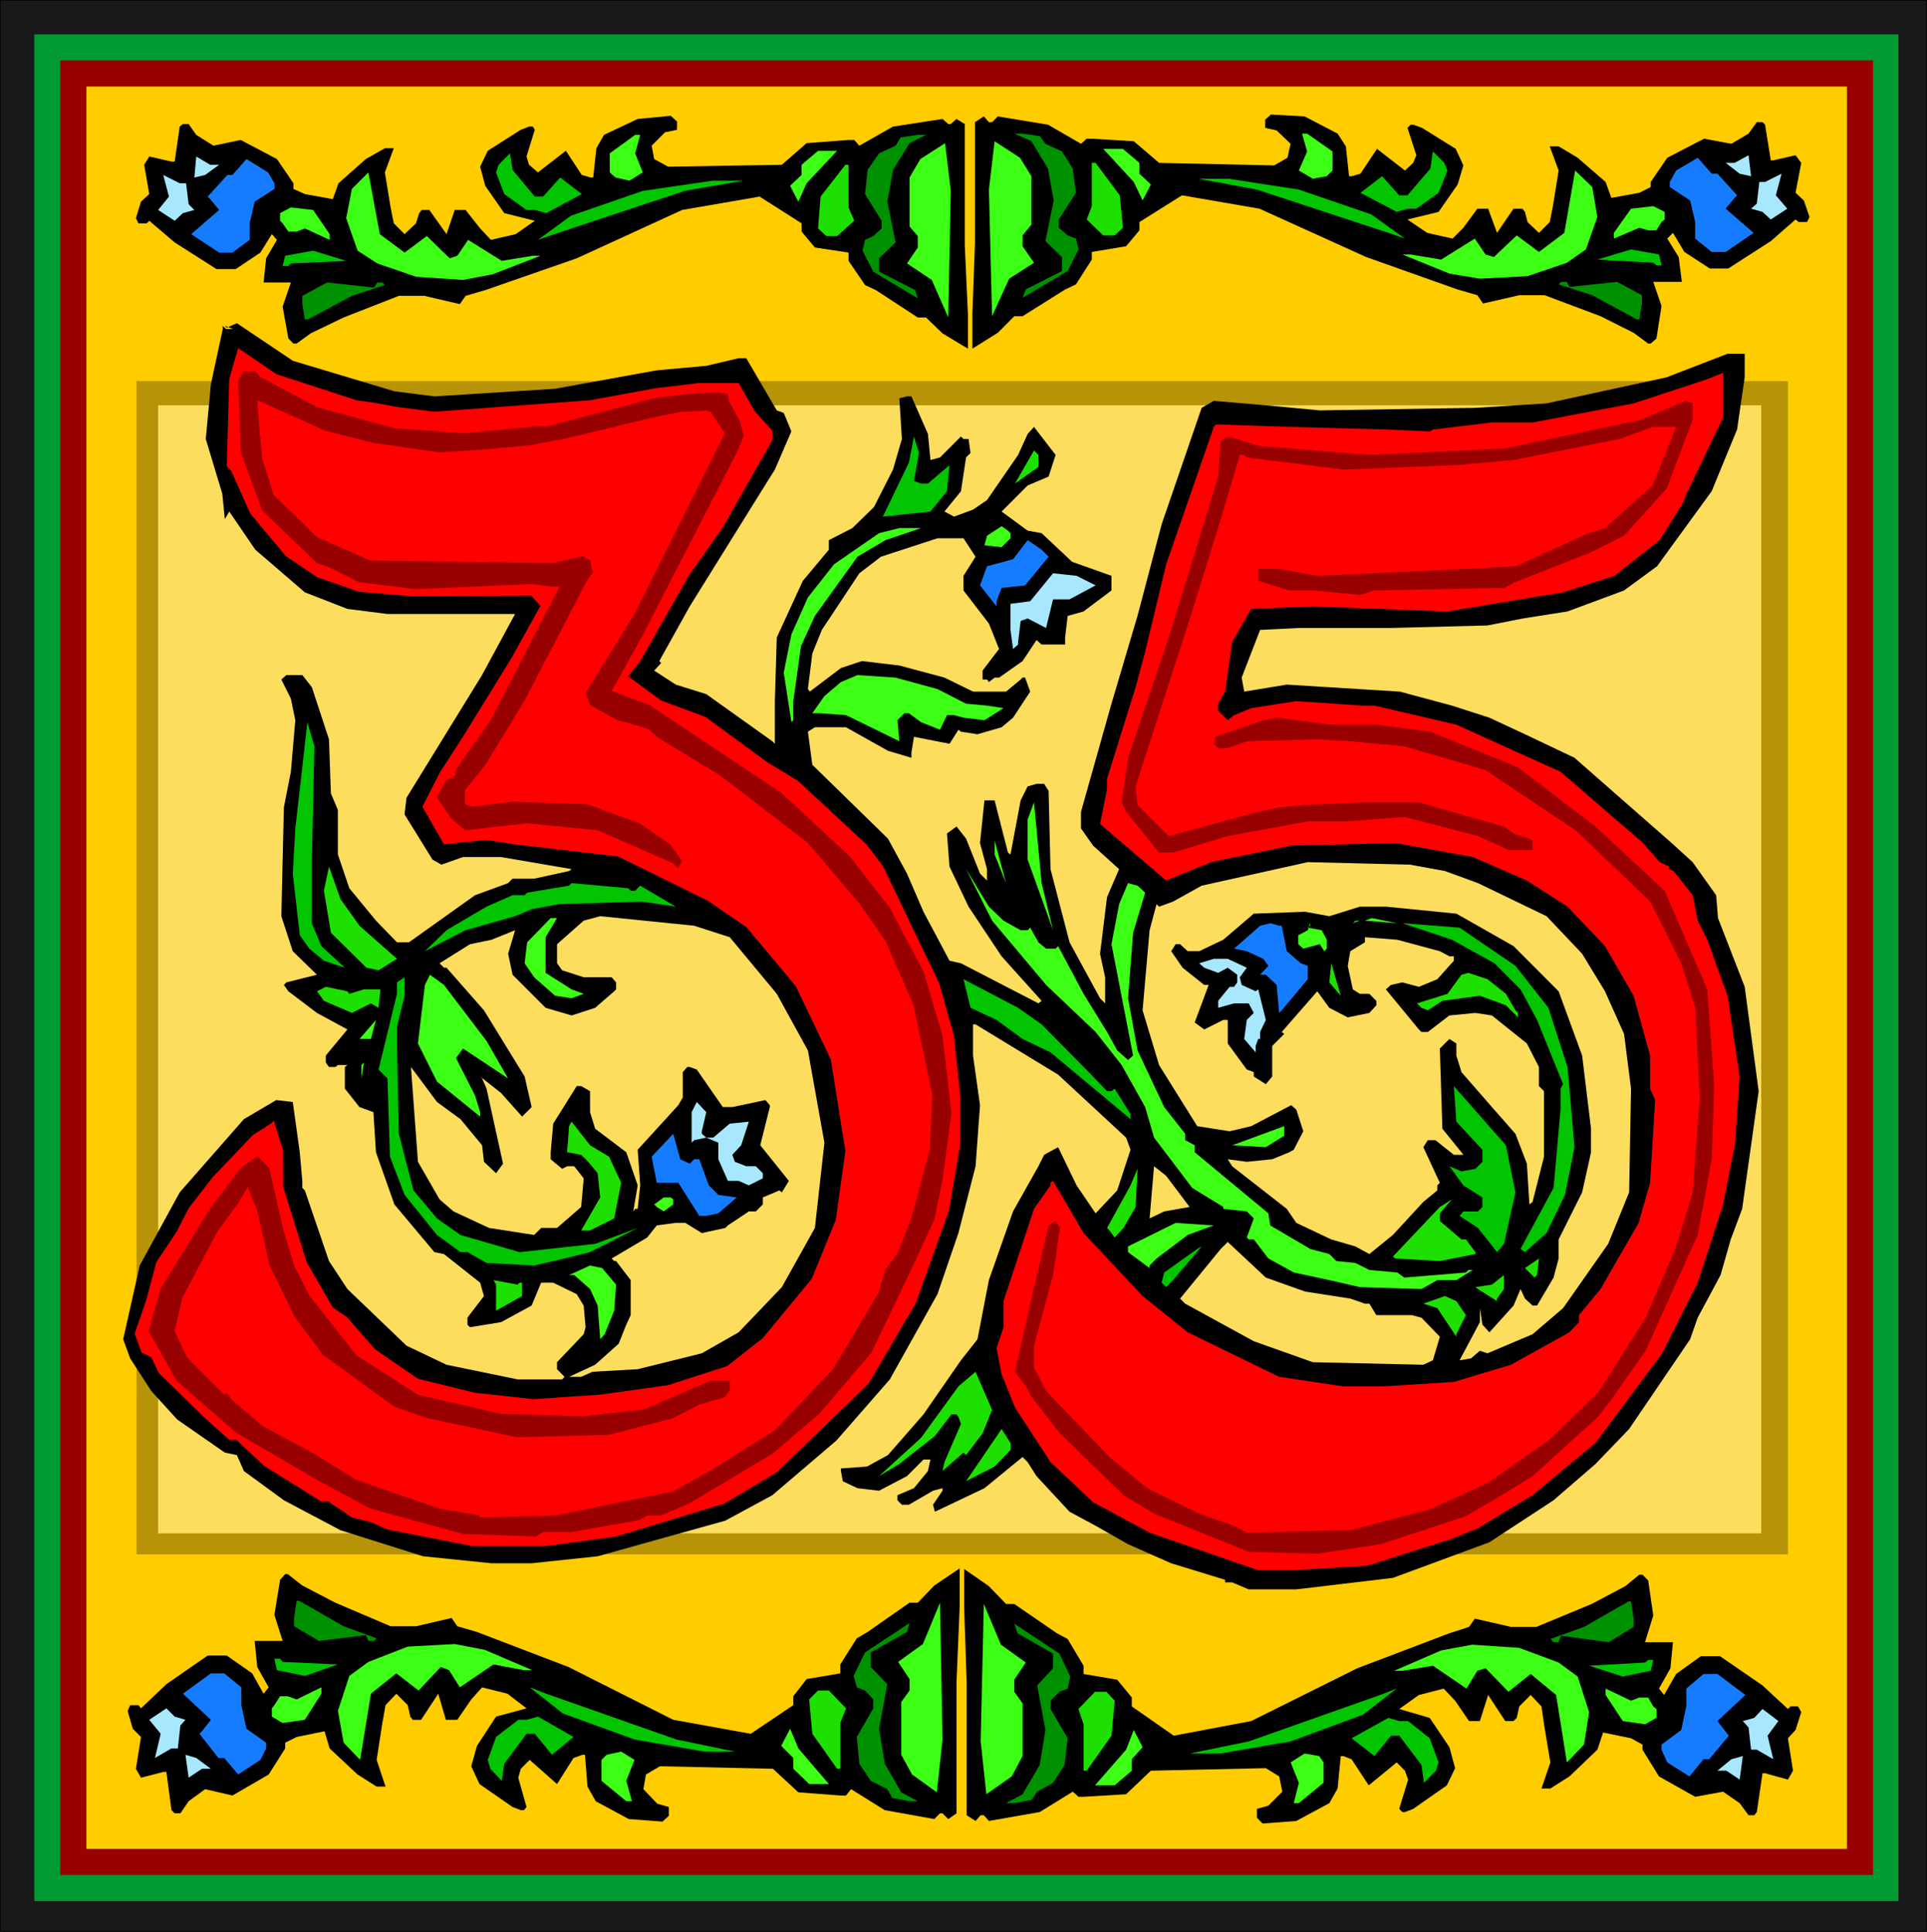<?xml version="1.0" encoding="UTF-8" standalone="no"?>
<svg
   version="1.0"
   width="129.595mm"
   height="129.935mm"
   id="svg131"
   sodipodi:docname="Decorative 35.wmf"
   xmlns:inkscape="http://www.inkscape.org/namespaces/inkscape"
   xmlns:sodipodi="http://sodipodi.sourceforge.net/DTD/sodipodi-0.dtd"
   xmlns="http://www.w3.org/2000/svg"
   xmlns:svg="http://www.w3.org/2000/svg">
  <rect width="100%" height="100%" fill="#333333" stroke="none"/>
  <sodipodi:namedview
     id="namedview131"
     pagecolor="#ffffff"
     bordercolor="#000000"
     borderopacity="0.25"
     inkscape:showpageshadow="2"
     inkscape:pageopacity="0.0"
     inkscape:pagecheckerboard="0"
     inkscape:deskcolor="#d1d1d1"
     inkscape:document-units="mm" />
  <defs
     id="defs1">
    <pattern
       id="WMFhbasepattern"
       patternUnits="userSpaceOnUse"
       width="6"
       height="6"
       x="0"
       y="0" />
  </defs>
  <path
     style="fill:#191919;fill-opacity:1;fill-rule:evenodd;stroke:none"
     d="M 0,0 H 489.81 V 491.092 H 0 Z"
     id="path1" />
  <path
     style="fill:#000000;fill-opacity:1;fill-rule:evenodd;stroke:none"
     d="M 0.161,0 0,0.162 H 489.81 L 489.648,0 v 491.092 l 0.161,-0.162 H 0 l 0.161,0.162 V 0 H 0 V 491.092 H 489.81 V 0 H 0 Z"
     id="path2" />
  <path
     style="fill:#009932;fill-opacity:1;fill-rule:evenodd;stroke:none"
     d="M 8.718,8.735 H 482.545 V 483.328 H 8.718 Z"
     id="path3" />
  <path
     style="fill:#990000;fill-opacity:1;fill-rule:evenodd;stroke:none"
     d="M 15.337,15.367 H 476.087 V 476.696 H 15.337 Z"
     id="path4" />
  <path
     style="fill:#ffcc00;fill-opacity:1;fill-rule:evenodd;stroke:none"
     d="M 21.956,21.999 H 469.468 V 470.064 H 21.956 Z"
     id="path5" />
  <path
     style="fill:#191919;fill-opacity:1;fill-rule:evenodd;stroke:none"
     d="M 0,0 H 489.81 V 491.092 H 0 Z"
     id="path6" />
  <path
     style="fill:#000000;fill-opacity:1;fill-rule:evenodd;stroke:none"
     d="M 0.161,0 0,0.162 H 489.81 L 489.648,0 v 491.092 l 0.161,-0.162 H 0 l 0.161,0.162 V 0 H 0 V 491.092 H 489.81 V 0 H 0 Z"
     id="path7" />
  <path
     style="fill:#009932;fill-opacity:1;fill-rule:evenodd;stroke:none"
     d="M 8.718,8.735 H 482.545 V 483.328 H 8.718 Z"
     id="path8" />
  <path
     style="fill:#990000;fill-opacity:1;fill-rule:evenodd;stroke:none"
     d="M 15.337,15.367 H 476.087 V 476.696 H 15.337 Z"
     id="path9" />
  <path
     style="fill:#ffcc00;fill-opacity:1;fill-rule:evenodd;stroke:none"
     d="M 21.956,21.999 H 469.468 V 470.064 H 21.956 Z"
     id="path10" />
  <path
     style="fill:#b79307;fill-opacity:1;fill-rule:evenodd;stroke:none"
     d="M 34.71,96.892 H 454.454 V 395.171 H 34.71 Z"
     id="path11" />
  <path
     style="fill:#fcdd5e;fill-opacity:1;fill-rule:evenodd;stroke:none"
     d="M 40.199,103.039 H 447.674 V 389.833 H 40.199 Z"
     id="path12" />
  <path
     style="fill:#000000;fill-opacity:1;fill-rule:evenodd;stroke:none"
     d="m 57.634,83.305 2.583,-1.132 14.207,9.544 25.83,7.764 10.171,1.294 30.674,-1.941 25.83,-4.691 12.592,-1.132 8.233,-1.941 h 1.937 l 7.749,13.264 1.776,0.647 1.937,4.691 -4.197,9.705 -4.843,7.764 -16.79,27.013 -7.749,13.911 0.484,0.485 -1.776,1.941 5.489,3.559 7.749,2.426 16.79,11.97 0.646,0.647 v -10.838 l 0.484,-16.176 6.619,-14.396 6.619,-7.926 v -2.426 l 5.973,-3.073 5.489,-5.338 4.843,-9.544 2.26,-7.764 -0.646,-10.352 1.937,-0.485 h 1.13 l 4.197,9.544 0.646,6.632 2.422,-0.647 5.328,-5.338 0.646,0.647 h 1.292 l 0.484,3.559 -1.13,1.132 -1.292,8.573 -4.197,5.176 2.422,1.294 4.843,-1.779 3.552,-2.426 7.911,-11.485 2.422,-5.338 1.614,-1.779 5.489,7.117 -1.776,5.5 -5.328,2.265 -6.619,6.632 6.619,4.853 3.552,0.647 7.749,7.279 10.009,3.559 v 3.72 l -7.103,5.338 -4.036,1.132 -0.646,5.5 v 1.779 h -5.973 l -1.292,-1.132 -3.552,5.338 -5.973,4.206 h -1.13 l -1.453,1.132 -0.484,-0.647 h -1.13 v -2.265 l 4.197,-5.5 -2.583,-6.47 -6.458,-8.411 v -3.72 l 3.067,-4.853 -3.067,-4.691 h -6.619 l -14.368,4.691 -5.489,4.206 -9.525,14.396 -2.422,5.985 -1.13,9.058 0.484,0.647 7.911,-5.985 5.328,-1.779 9.525,1.132 11.462,3.073 7.265,3.559 h 8.395 l 3.713,-3.073 0.484,-0.485 h 0.646 l 1.292,3.559 -4.359,6.632 -2.906,2.426 -6.135,1.779 -4.197,-0.647 -0.646,-0.485 -2.26,3.559 -9.041,-1.779 -0.646,4.044 v 1.294 l -5.973,-1.779 -10.655,-5.985 h -7.911 l -1.776,1.132 1.13,8.411 19.211,18.764 4.843,8.897 4.197,9.705 6.619,12.455 2.906,0.647 19.696,10.191 0.807,-0.647 -10.171,-11.323 -8.395,-12.617 -4.843,-10.191 -0.646,-8.411 2.422,-1.779 2.422,3.073 3.552,8.897 1.776,1.779 v -2.912 l -1.776,-6.632 1.13,-10.838 h 2.583 l 3.39,13.264 0.646,0.485 2.583,-13.749 1.776,-3.559 2.26,-0.647 h 1.937 l 1.13,1.779 0.484,19.896 4.843,18.602 7.749,14.235 1.292,1.294 v -6.632 l -1.292,-5.985 1.776,-14.396 3.067,-7.117 -6.619,-5.985 -3.067,-4.367 v -4.206 l 7.749,-27.499 6.619,-22.322 6.135,-23.293 10.171,-29.601 3.067,-1.779 13.238,1.132 13.722,1.294 39.553,-0.647 18.081,-1.132 30.512,-6.632 15.498,-5.985 h 4.359 v 5.985 l -1.937,13.264 -6.458,15.69 -13.884,19.087 -8.395,6.147 -14.368,5.338 -11.301,1.779 -9.041,1.779 -24.539,0.647 h -23.57 l -9.686,0.485 -4.682,12.132 0.646,3.559 10.816,-1.779 28.736,1.779 13.238,3.559 9.525,3.073 9.041,4.206 12.592,5.985 24.7,21.675 5.328,4.853 5.973,8.411 0.484,5.823 6.78,17.47 3.552,26.528 -4.197,29.925 -2.906,7.764 -2.583,9.058 -5.812,10.838 -1.937,5.5 -15.498,22.808 -8.556,8.897 -10.655,9.22 -16.305,10.676 -24.539,9.058 -24.539,2.912 h -12.108 l -4.197,-1.779 h -1.776 v -0.647 l -13.722,-4.206 -10.978,-4.853 -8.233,-4.691 -6.619,-3.559 -8.395,-9.058 -2.26,-3.559 -1.292,-1.294 -9.686,7.926 -12.592,5.985 -0.484,-1.779 2.422,-3.559 v -0.647 l -2.422,0.647 -6.135,3.559 h -1.776 l -1.13,-1.132 v -1.294 l 4.197,-1.779 3.552,-4.367 0.646,-2.912 h -1.776 l -4.197,4.206 -7.103,3.72 -5.489,-0.647 -3.713,-1.779 -0.484,-2.588 v -0.647 l 6.619,-0.485 5.328,-2.912 9.041,-10.352 9.525,-13.749 4.197,-5.338 2.906,-15.043 6.135,-17.47 6.458,-11.485 1.453,-2.912 3.552,-1.941 4.682,9.705 4.843,7.117 5.489,-5.823 3.39,-10.352 -1.13,-3.073 -17.274,-16.014 -20.987,-12.779 h -0.646 v 7.926 l 1.776,12.617 -1.13,15.529 -4.359,16.984 -5.328,15.529 -12.108,21.675 -13.561,15.529 -16.305,13.911 -11.947,6.47 -32.449,9.058 -16.79,1.779 h -10.171 l -17.436,-1.779 -20.987,-6.632 -14.368,-7.603 -10.171,-7.441 -1.776,-4.044 -3.067,-0.647 -12.108,-8.411 -6.619,-7.279 -5.328,-8.25 -1.776,-4.853 4.197,-18.764 10.171,-18.602 16.305,-18.602 8.233,-4.853 4.197,0.485 1.776,12.779 0.646,7.279 v 1.779 l 0.646,0.647 6.135,17.955 4.682,7.117 15.014,14.396 10.171,4.853 18.081,3.72 h 11.301 l 0.646,-0.647 -1.937,-1.941 v -1.779 l 6.78,-7.117 0.484,-1.779 -0.484,-5.5 -1.776,-2.912 -5.973,-2.912 h -3.067 l -2.422,5.823 -7.749,4.206 -7.911,1.294 -0.646,-0.647 v -1.779 l 4.197,-5.5 -0.969,-3.397 -9.202,-7.279 -2.422,-0.485 -10.171,-12.132 -4.682,-13.264 -0.646,-10.191 -3.552,-1.294 -3.713,-4.691 v -5.5 l 0.646,-0.485 h -2.422 l -0.646,0.485 h -1.614 l -0.807,-1.132 v -1.779 l 5.489,-6.632 -7.749,-4.206 -7.265,-5.5 -1.13,-1.618 0.646,-0.647 7.749,-1.941 -6.135,-5.985 -2.906,-8.897 0.646,-27.66 1.776,-9.058 1.13,-13.102 -1.13,-5.5 -2.422,-4.853 1.292,-1.132 h 4.036 l 2.422,3.073 4.359,13.264 0.484,13.749 1.776,4.206 v 11.323 l 2.906,8.573 6.78,8.25 5.328,5.5 h 3.067 l 16.79,-11.97 8.395,-3.073 1.13,-1.132 h 5.489 l 8.879,-1.941 0.646,-0.485 -17.92,-3.073 h -9.686 l -5.489,1.941 -2.26,-1.294 -7.103,-11.485 0.484,-4.206 19.211,-31.219 8.395,-15.529 H 98.479 l -10.171,-1.294 -10.816,-4.206 -12.592,-10.838 -6.619,-9.705 -1.13,1.941 -0.646,-6.47 -4.197,-13.911 1.292,-13.911 3.067,-14.235 -0.161,-0.647 0.969,0.809 h 1.776 L 57.15,82.819 Z"
     id="path13" />
  <path
     style="fill:#ff0000;fill-opacity:1;fill-rule:evenodd;stroke:none"
     d="m 134.964,151.404 -30.512,0.162 -13.238,-1.132 -10.655,-3.72 -7.911,-5.338 -9.041,-10.838 -4.843,-10.838 -1.13,-1.132 0.646,-22.322 2.26,-7.764 9.686,6.632 20.341,6.632 3.552,0.485 7.265,1.294 9.041,1.132 39.553,-2.912 16.79,-3.073 10.816,-1.294 H 187.755 l 4.036,7.117 4.52,5.014 v 2.426 l -12.592,22.161 -8.556,12.132 -12.592,22.161 -2.906,3.559 8.395,6.147 11.301,4.206 15.66,11.485 7.749,4.691 17.436,16.176 4.197,5.5 14.368,29.925 3.713,13.264 1.614,15.529 v 11.97 l -2.906,16.984 -8.395,23.455 -11.947,20.381 -23.409,22.646 -13.238,7.926 -27.606,8.411 -17.92,2.426 H 119.95 l -21.472,-4.206 -4.359,-1.941 -4.682,-1.132 -5.973,-4.044 h -1.776 l -14.53,-9.058 -7.103,-6.632 h -1.776 l -6.135,-5.5 -11.785,-11.485 -1.937,-4.044 -2.422,-1.132 -1.776,-4.853 2.906,-8.411 2.583,-9.705 5.166,-7.764 3.067,-5.985 6.135,-7.926 10.171,-10.676 4.843,-3.073 0.484,-0.647 2.422,7.764 v 9.22 l 5.973,19.087 6.619,11.485 3.552,2.426 7.265,8.25 10.816,7.441 14.53,3.559 14.852,1.618 16.79,-1.132 17.436,-2.426 15.014,-4.853 9.041,-7.117 12.431,-15.043 6.135,-15.043 2.422,-17.47 -3.713,-23.293 -8.879,-18.602 -12.592,-15.043 -9.686,-6.632 -22.925,-11.323 -26.315,-3.073 -7.265,-1.132 -10.655,1.132 -5.489,-9.544 4.359,-8.573 6.458,-10.029 11.947,-19.411 7.265,-13.102 z"
     id="path14" />
  <path
     style="fill:#990000;fill-opacity:1;fill-rule:evenodd;stroke:none"
     d="m 135.125,148.492 5.328,0.647 h 1.776 l -17.436,33.807 -8.395,11.97 -0.646,1.132 v 1.132 l -2.422,1.294 -2.26,4.206 3.552,5.338 3.552,3.073 15.66,-1.779 18.081,1.779 19.211,8.411 1.13,1.294 1.13,-1.941 -3.067,-4.206 -7.749,-5.338 -13.238,-4.853 -19.211,-0.647 -10.171,1.294 -1.776,-0.647 v -3.559 l 5.328,-6.632 9.848,-16.176 15.983,-30.734 1.292,-1.779 -0.646,-3.073 -1.776,-1.132 -7.749,1.779 -46.333,-0.647 -13.561,-5.985 -10.978,-10.676 -2.906,-9.22 -0.646,-6.47 -0.646,-8.411 17.274,7.764 12.108,3.073 16.951,2.426 10.171,-0.647 12.592,-1.132 10.171,-1.941 22.117,-5.338 6.619,-1.294 5.005,-0.162 1.13,-0.162 0.646,0.324 h 0.484 l 3.552,5.5 -22.763,45.615 -12.592,20.381 1.13,3.073 6.619,3.72 7.911,2.265 2.906,2.426 15.66,9.544 22.117,16.984 13.238,15.529 6.619,9.544 7.103,16.176 4.843,22.969 -0.646,13.749 -4.682,17.47 -3.552,9.058 -3.067,4.044 -1.776,5.985 -11.462,19.249 -14.852,15.69 -16.305,10.191 -9.525,5.338 -30.028,6.147 -19.211,0.485 v -0.485 l -10.171,-1.779 -21.149,-7.279 -10.655,-6.632 -13.238,-7.117 -7.911,-6.794 -1.13,-1.618 -0.646,0.485 -9.525,-9.544 -3.067,-6.632 1.937,-8.411 8.879,-16.823 5.328,-7.279 2.422,-4.044 2.422,5.985 3.067,13.749 6.458,13.264 7.265,9.705 18.081,13.102 8.395,2.912 22.763,4.853 23.409,-0.647 16.305,-4.206 6.458,-3.397 6.619,-1.941 1.292,-1.779 v -2.426 h -4.843 l -16.951,7.279 -15.498,1.779 -20.987,-0.647 -20.987,-4.853 -15.66,-10.029 -11.947,-15.205 -3.713,-7.279 -2.906,-9.382 -3.552,-15.69 -3.067,-3.073 -4.197,3.073 -7.749,10.191 -12.592,20.381 -3.067,10.838 7.103,12.617 15.175,13.264 20.503,11.97 13.561,7.279 23.57,6.47 18.566,0.647 1.776,-1.132 h 7.265 l 17.274,-3.073 1.937,-1.132 h 3.552 l 7.103,-3.073 21.149,-12.617 11.947,-10.191 13.238,-15.529 9.525,-19.896 6.458,-13.911 2.099,-10.191 2.26,-16.823 -2.26,-19.734 -4.843,-16.337 -8.556,-16.176 -10.171,-13.102 -17.436,-16.176 -33.58,-22.322 -9.525,-3.559 7.749,-13.911 24.055,-46.748 1.776,-4.206 -0.969,-3.72 -2.906,-5.338 -0.323,-1.618 -2.26,-0.324 -5.489,0.162 -10.332,1.132 -27.606,7.279 h -2.422 l -19.05,1.779 -17.436,-1.294 -19.696,-5.338 -14.53,-7.764 -1.13,-1.294 h -3.067 l -1.292,2.426 0.646,18.117 5.489,14.882 13.884,13.264 3.552,1.294 7.103,3.559 5.328,0.647 9.041,1.132 z"
     id="path15" />
  <path
     style="fill:#ff0000;fill-opacity:1;fill-rule:evenodd;stroke:none"
     d="m 428.462,126.008 -0.646,1.779 -5.973,9.544 -11.462,9.058 -13.077,4.206 -29.382,4.853 -34.225,-1.294 -15.66,0.647 -4.843,8.411 -1.776,12.617 -1.776,3.073 v 1.779 l 2.422,2.426 1.614,-1.294 4.359,-1.779 11.462,-1.779 16.79,1.132 h 3.067 l 20.826,4.853 26.476,11.97 20.987,18.117 4.197,4.853 2.422,1.132 v 0.647 l 1.13,0.485 4.843,6.147 1.292,6.47 2.422,4.853 5.166,14.235 3.067,20.543 -1.13,16.823 -3.067,15.69 -6.458,19.896 -9.041,17.955 -16.951,22.808 -15.983,13.264 -13.884,8.411 -7.265,2.912 -20.987,6.632 -19.211,1.132 h -8.395 l -27.606,-9.544 -14.368,-7.764 -10.816,-10.191 -9.041,-13.911 -3.39,-8.411 -1.292,-6.632 1.776,-5.338 v -6.632 l 7.749,-23.455 4.197,-5.985 v -0.647 l 0.646,-0.485 7.749,13.264 15.014,16.014 11.462,9.22 23.247,11.323 16.305,2.426 h 10.171 l 17.92,-1.132 14.53,-4.367 14.852,-8.25 2.422,-2.588 v -1.779 l 5.489,-6.632 9.686,-16.823 2.906,-10.191 1.292,-21.028 -1.292,-2.912 v -8.411 l -4.197,-15.205 -7.265,-12.617 -9.525,-10.029 -10.332,-6.632 -13.722,-5.985 -19.696,-3.559 -26.476,0.647 -20.341,4.206 -11.462,4.691 -16.79,-14.396 1.776,-8.897 v -2.588 l 7.265,-23.293 2.422,-9.058 5.328,-22.161 12.108,-34.939 0.484,-0.647 19.211,0.647 24.055,0.647 11.301,0.485 0.646,-0.485 15.014,-1.779 h 10.332 l 25.669,-4.853 18.727,-6.147 4.036,-1.618 V 106.112 Z"
     id="path16" />
  <path
     style="fill:#990000;fill-opacity:1;fill-rule:evenodd;stroke:none"
     d="m 430.238,106.759 -6.619,17.47 -10.816,11.97 -8.395,4.206 -19.696,7.764 -2.422,1.294 -32.934,0.647 -3.713,1.132 -11.947,-1.132 h -5.973 l -7.911,-2.426 v -3.073 h 5.328 l 9.686,1.779 24.7,-1.132 25.669,-1.294 18.566,-8.411 4.197,-1.294 12.108,-10.838 5.973,-14.882 h -5.973 l -8.395,3.073 -26.961,5.338 -14.53,1.294 -28.736,1.132 -24.539,-3.073 -0.646,-0.647 h -1.13 l -4.843,16.337 -7.265,23.455 -14.368,44.483 0.484,4.691 7.911,7.926 22.763,-6.147 5.328,-1.132 6.619,-0.647 15.175,-0.647 h 13.722 l 21.633,6.147 2.422,1.779 4.036,1.294 0.807,0.485 v 2.426 h -6.135 l -7.749,-3.559 -18.727,-4.853 -14.852,1.132 h -9.686 l -20.341,3.72 -13.884,4.206 h -3.552 l -8.395,-10.352 -1.13,-2.426 1.614,-11.323 10.332,-30.572 12.592,-40.924 0.646,-9.058 1.776,-1.132 8.233,2.426 27.768,2.265 34.225,-1.618 34.71,-7.279 11.462,-4.853 1.776,0.647 z"
     id="path17" />
  <path
     style="fill:#02c400;fill-opacity:1;fill-rule:evenodd;stroke:none"
     d="m 232.312,122.288 1.776,0.647 h 1.776 l 5.489,-4.691 -0.646,6.632 -4.197,5.176 -12.108,1.294 6.619,-13.749 1.292,-6.632 1.292,4.206 z"
     id="path18" />
  <path
     style="fill:#1ee000;fill-opacity:1;fill-rule:evenodd;stroke:none"
     d="m 263.955,118.729 -5.973,4.206 4.843,-8.411 1.13,1.132 z"
     id="path19" />
  <path
     style="fill:#3dff16;fill-opacity:1;fill-rule:evenodd;stroke:none"
     d="m 256.851,135.552 v 1.294 l -2.26,2.265 -4.359,-0.485 0.646,-2.426 3.713,-2.426 1.614,1.132 z"
     id="path20" />
  <path
     style="fill:#3dff16;fill-opacity:1;fill-rule:evenodd;stroke:none"
     d="m 225.048,137.331 -7.103,4.206 -10.816,15.043 -3.552,7.764 -1.937,13.911 v 4.853 l -0.484,0.485 -1.937,-12.617 1.937,-9.705 4.197,-9.382 6.619,-8.411 11.462,-7.926 5.166,-1.294 h 5.489 z"
     id="path21" />
  <path
     style="fill:#167cff;fill-opacity:1;fill-rule:evenodd;stroke:none"
     d="m 266.538,141.537 -5.973,7.279 -5.973,0.647 -1.292,3.397 v 1.294 l -4.197,-5.338 1.776,-4.853 6.619,-1.779 3.713,-4.853 3.552,2.426 z"
     id="path22" />
  <path
     style="fill:#a8e8ff;fill-opacity:1;fill-rule:evenodd;stroke:none"
     d="m 278.484,148.816 -6.619,3.559 h -4.197 l -1.776,7.279 -4.682,-2.426 -1.776,0.647 -0.646,5.338 v 0.647 l -1.292,1.132 -0.646,-4.853 v -6.632 l 5.005,-0.647 5.812,-7.117 5.973,0.647 z"
     id="path23" />
  <path
     style="fill:#3dff16;fill-opacity:1;fill-rule:evenodd;stroke:none"
     d="m 238.286,175.182 7.265,3.72 5.328,0.485 4.197,0.647 -4.843,3.073 -5.328,-0.647 -2.422,-0.647 h -1.776 l -1.776,3.72 -4.843,-1.941 -3.067,-2.265 h -1.13 l -1.776,1.779 0.484,5.338 -13.561,-6.632 -6.78,-0.485 h -1.776 l 3.067,-4.367 4.197,-3.559 4.197,-1.779 9.686,0.647 z"
     id="path24" />
  <path
     style="fill:#990000;fill-opacity:1;fill-rule:evenodd;stroke:none"
     d="m 349.841,184.241 13.722,1.779 22.279,9.058 19.696,15.043 17.597,16.337 10.816,25.072 1.776,24.587 -0.646,18.602 -3.552,19.249 -13.238,29.44 -8.879,12.617 -3.229,4.206 -16.628,15.043 -6.78,4.206 -10.171,5.985 -21.633,7.117 -16.144,2.426 -17.436,-0.485 -24.055,-9.705 -7.749,-4.691 -16.144,-15.69 -7.588,-9.705 -0.646,-1.618 -3.229,-4.367 3.875,-17.308 4.682,-19.896 1.776,-1.132 1.13,1.779 -1.776,11.97 -4.843,17.955 v 5.5 l 3.067,5.985 16.144,16.823 9.525,7.926 13.238,6.47 8.879,3.073 3.229,1.779 26.315,-0.647 20.341,-5.338 14.53,-6.632 15.498,-10.838 12.592,-12.132 12.108,-19.087 7.749,-18.117 4.197,-13.749 1.776,-24.102 -1.13,-22.808 -3.552,-11.323 -4.197,-8.411 -3.713,-7.279 -18.727,-17.955 -23.247,-15.529 -20.503,-5.985 -13.722,-1.294 -8.395,-0.485 -17.92,0.485 -4.843,1.779 h -2.422 l -1.13,-1.132 0.484,-1.779 12.108,-4.206 3.39,-0.647 13.884,1.779 z"
     id="path25" />
  <path
     style="fill:#02c400;fill-opacity:1;fill-rule:evenodd;stroke:none"
     d="m 79.267,218.533 v 16.176 l 2.422,5.823 5.973,5.5 -5.328,-1.779 -3.713,-3.073 -2.422,-3.397 -1.776,-15.69 0.646,-11.485 3.067,-27.013 1.776,6.147 z"
     id="path26" />
  <path
     style="fill:#3dff16;fill-opacity:1;fill-rule:evenodd;stroke:none"
     d="m 267.668,236.488 -6.458,-17.955 v -10.191 l 1.614,-4.367 1.937,20.543 z"
     id="path27" />
  <path
     style="fill:#3dff16;fill-opacity:1;fill-rule:evenodd;stroke:none"
     d="m 252.815,217.239 v -3.559 l 2.906,10.838 z"
     id="path28" />
  <path
     style="fill:#fcdd5e;fill-opacity:1;fill-rule:evenodd;stroke:none"
     d="m 367.277,221.445 8.395,3.073 17.436,8.411 9.041,9.544 5.812,9.544 4.843,10.838 1.776,13.911 -0.484,26.366 -5.328,13.102 -11.462,16.337 -7.749,6.632 -11.462,4.853 -1.937,-0.647 -2.26,1.941 -2.906,0.485 5.166,-9.705 v -3.559 l 0.646,4.206 1.776,1.941 6.135,-6.794 1.776,-4.206 1.13,2.426 1.937,1.779 h 1.13 l 4.197,-7.117 1.292,-4.853 v -4.853 l 5.973,-11.97 2.26,-10.191 v -5.985 l -2.26,-18.602 -5.973,-16.337 -11.462,-11.485 -14.53,-8.25 -17.92,-1.779 h -6.619 l -7.749,2.426 -6.135,-1.132 -13.077,0.485 -7.749,6.632 -6.135,2.912 h -2.906 l -1.937,-1.779 h -1.13 l -1.13,1.779 2.906,4.206 5.489,4.367 h 1.13 l -3.552,9.544 2.422,1.779 4.843,-2.426 h 1.13 v 5.985 l 4.843,6.632 1.776,0.647 v 1.132 l 3.067,1.941 1.614,-1.941 v -7.764 l 3.067,-3.073 -0.646,-0.485 9.041,-10.352 3.067,4.206 4.682,2.426 5.489,-1.132 1.776,-1.941 v -1.132 l -1.776,-1.779 h -2.422 l -1.776,-1.132 -1.292,-5.985 0.646,-3.72 3.713,-2.265 v -1.294 l 8.233,0.647 10.816,2.912 2.422,1.294 h 1.13 v 1.132 l -4.197,4.691 -4.682,1.941 -4.197,-1.132 -2.906,0.647 -1.292,1.132 8.395,10.191 0.646,0.647 h 1.614 l 5.489,-4.206 6.619,-0.647 4.197,0.647 8.879,7.117 3.067,5.985 v 4.853 l 1.292,1.294 v 16.661 l -2.906,11.485 -0.807,0.647 -0.646,-10.352 -2.906,-7.603 -5.973,-6.794 -7.749,-8.897 -1.292,-4.206 v -3.073 l -1.776,-1.132 -2.422,2.426 0.646,20.381 4.843,5.985 0.484,0.647 h -2.422 l -4.682,-3.72 h -1.937 l -1.13,1.779 4.197,9.058 -0.646,0.647 v 1.294 l -3.552,2.912 -7.749,8.411 -5.973,4.853 -3.552,-1.941 -6.135,-1.779 -8.879,-4.206 -2.422,-3.559 -13.884,-10.838 -1.13,-1.779 4.843,0.647 6.458,-0.647 4.359,-1.779 1.13,-0.647 2.422,-4.691 -1.776,-5.5 -1.292,-1.132 -10.171,5.338 -5.489,1.294 -8.233,-1.294 -9.686,-15.529 -4.197,-13.911 1.776,-20.381 1.776,-6.632 0.646,0.647 3.552,-1.294 7.265,-4.044 26.961,-5.985 25.992,0.647 z"
     id="path29" />
  <path
     style="fill:#1ee000;fill-opacity:1;fill-rule:evenodd;stroke:none"
     d="m 91.375,235.356 9.525,8.411 -4.682,2.912 -3.067,-0.647 -9.041,-8.897 -1.776,-10.676 1.292,-6.147 2.906,8.25 z"
     id="path30" />
  <path
     style="fill:#3dff16;fill-opacity:1;fill-rule:evenodd;stroke:none"
     d="m 255.076,234.062 4.359,2.426 h 1.776 l 0.646,-0.647 2.099,3.72 1.937,1.618 h 2.422 l 0.646,-0.647 6.458,12.132 5.973,9.705 2.583,4.691 2.744,2.426 1.292,-1.132 -5.489,-28.307 1.937,-10.191 2.26,-5.338 2.422,0.647 1.937,1.779 -3.067,10.191 -1.292,16.661 2.422,13.264 6.78,14.396 5.328,6.794 v 1.618 l 2.422,1.294 v 1.779 l 18.727,15.529 0.484,3.073 10.171,5.985 4.843,1.294 1.776,1.779 4.843,0.485 3.552,1.779 7.103,0.647 1.776,1.294 15.66,-1.294 0.646,-0.647 h 1.13 l -4.197,2.588 h -4.843 l -4.036,2.265 -15.66,-0.485 -7.749,-1.779 -9.041,-1.941 -6.458,-3.559 -3.713,-4.853 h -1.292 l -0.484,-0.485 1.776,-4.853 -1.776,-1.779 -5.973,-0.647 v -0.485 l -7.911,-4.853 -9.686,-12.779 -2.26,-7.764 -5.973,-10.676 -6.619,-8.411 -12.592,-11.97 -13.722,-16.337 -6.619,-13.102 5.812,9.544 z"
     id="path31" />
  <path
     style="fill:#02c400;fill-opacity:1;fill-rule:evenodd;stroke:none"
     d="m 160.31,226.459 h 1.13 l 1.292,-1.294 9.041,5.338 -8.556,-1.294 -20.987,0.647 -7.103,1.294 -4.197,1.779 -12.592,3.559 -10.332,5.338 5.489,-5.338 10.171,-5.985 6.619,-2.912 h 3.067 l 0.646,-0.647 10.655,-1.779 0.646,-0.647 14.368,1.294 z"
     id="path32" />
  <path
     style="fill:#fcdd5e;fill-opacity:1;fill-rule:evenodd;stroke:none"
     d="m 185.495,238.267 11.947,14.396 7.911,14.396 4.197,23.455 -2.422,21.675 -8.395,15.043 -10.978,11.485 -9.364,5.338 -16.305,4.044 -11.462,0.647 -2.906,1.294 h -3.067 l 6.619,-3.073 5.973,-5.338 1.937,-4.853 1.13,-2.426 v -8.897 l -3.713,-4.853 h -0.484 l -0.646,-0.647 9.041,-5.338 2.422,-3.073 4.843,-0.647 h 2.422 l 4.197,2.588 5.973,-1.294 0.646,-0.647 5.328,-3.559 h 1.776 l 1.776,-1.779 v -1.779 l 4.197,-1.779 0.646,0.485 1.776,-2.912 -7.265,-9.058 2.422,-9.705 v -0.485 l -1.13,-1.294 -8.395,1.779 h -2.422 l -6.619,-9.544 -1.776,-0.647 h -0.646 l -1.13,1.294 v 6.47 l -1.13,1.941 -10.332,11.323 0.646,9.058 -0.646,5.985 h -0.646 l -0.484,0.647 1.13,-6.632 -2.906,-8.411 -7.911,-5.985 -1.292,-4.206 v -5.338 l -2.26,-1.294 h -1.13 l -5.973,9.544 -0.646,7.279 v 1.779 l 2.906,2.426 1.292,-0.647 h 1.776 l 2.422,3.073 -0.646,7.279 -6.135,5.338 h -4.036 l -1.776,1.779 -11.462,-1.779 -9.041,-4.206 -3.552,-3.073 -5.489,-9.544 -1.776,-24.102 6.619,8.897 5.973,4.367 5.489,6.632 0.484,4.206 3.067,2.912 1.776,-2.426 -4.197,-19.087 -1.13,-2.588 -0.484,-0.485 5.328,4.206 5.328,5.985 2.422,-2.426 -1.776,-7.764 -10.332,-16.823 -9.525,-10.838 h -0.646 l -1.13,-1.132 7.749,-4.853 5.489,-1.132 5.973,-2.426 -1.776,5.985 1.13,5.338 8.395,8.411 6.619,1.941 5.973,-1.941 4.843,-4.206 0.484,-0.485 v -1.779 l -1.13,-1.294 h -7.103 l -5.489,-1.779 -1.292,-1.779 v -4.853 l 6.78,-5.985 4.197,-1.132 23.893,2.426 z"
     id="path33" />
  <path
     style="fill:#3dff16;fill-opacity:1;fill-rule:evenodd;stroke:none"
     d="m 138.677,238.267 v 9.058 l 6.619,4.206 3.067,1.132 -3.067,1.132 -4.197,-0.647 -5.328,-4.691 -2.422,-3.559 0.646,-5.338 5.973,-6.147 h 1.614 z"
     id="path34" />
  <path
     style="fill:#3dff16;fill-opacity:1;fill-rule:evenodd;stroke:none"
     d="m 346.935,234.062 1.776,-0.647 6.458,1.294 z"
     id="path35" />
  <path
     style="fill:#1ee000;fill-opacity:1;fill-rule:evenodd;stroke:none"
     d="m 343.868,234.709 0.646,-0.647 h 1.13 z"
     id="path36" />
  <path
     style="fill:#167cff;fill-opacity:1;fill-rule:evenodd;stroke:none"
     d="m 325.786,235.356 1.292,6.47 3.552,3.073 1.776,0.647 v 3.397 l -6.619,7.926 -0.646,0.647 -0.646,-7.117 -2.744,-2.588 h -1.453 l 2.099,-2.265 -1.292,-1.779 -4.197,-1.941 -3.229,-0.647 6.619,-5.823 2.583,-0.647 2.26,0.647 z"
     id="path37" />
  <path
     style="fill:#3dff16;fill-opacity:1;fill-rule:evenodd;stroke:none"
     d="m 332.405,235.841 3.552,0.647 1.292,2.426 v 2.265 l -0.646,0.647 -1.13,-1.779 -4.197,1.132 -1.292,-1.132 v -2.265 l 2.422,-1.294 0.646,-1.779 v 0.647 z"
     id="path38" />
  <path
     style="fill:#02c400;fill-opacity:1;fill-rule:evenodd;stroke:none"
     d="m 385.196,245.546 8.395,10.676 4.843,15.043 1.776,20.381 -2.422,12.132 -4.682,9.705 -5.489,4.853 -1.13,-0.809 8.395,-15.529 1.776,-19.896 v -5.338 l 0.646,-1.132 -6.619,-16.337 -4.197,-7.764 -6.619,-6.632 -10.816,-5.985 -12.592,-4.206 14.53,1.132 z"
     id="path39" />
  <path
     style="fill:#a8e8ff;fill-opacity:1;fill-rule:evenodd;stroke:none"
     d="m 316.907,246.031 -1.776,2.426 0.484,1.941 3.552,1.618 0.646,-0.485 1.937,7.764 -1.453,3.073 v 1.779 h -0.484 l -0.646,1.779 v 1.618 l -2.906,-3.397 0.646,-4.853 1.776,-1.779 -1.292,-2.426 h -3.713 l -4.036,1.132 v -1.779 l 2.906,-3.559 h 1.13 l 0.807,-1.132 v -1.941 l -2.422,-1.779 -2.422,1.294 -3.552,-1.294 -1.292,-1.132 3.713,-1.132 h 3.552 z"
     id="path40" />
  <path
     style="fill:#1ee000;fill-opacity:1;fill-rule:evenodd;stroke:none"
     d="m 337.894,249.752 0.484,-4.853 2.422,8.25 z"
     id="path41" />
  <path
     style="fill:#1ee000;fill-opacity:1;fill-rule:evenodd;stroke:none"
     d="m 382.775,252.663 2.422,4.206 0.646,0.647 v 1.132 l -3.067,-3.073 -6.619,-2.426 -9.525,1.294 -3.713,2.426 -1.614,-0.647 -1.13,-1.132 7.749,-2.426 3.552,-4.853 1.776,-0.485 4.843,1.618 z"
     id="path42" />
  <path
     style="fill:#3dff16;fill-opacity:1;fill-rule:evenodd;stroke:none"
     d="m 123.663,264.633 5.489,9.544 -11.462,-7.603 -1.776,2.426 4.843,9.544 1.292,4.206 v 1.132 l -10.978,-8.897 -4.843,-9.705 1.776,-14.882 1.292,-2.588 3.552,2.588 z"
     id="path43" />
  <path
     style="fill:#02c400;fill-opacity:1;fill-rule:evenodd;stroke:none"
     d="m 100.9,261.075 v 4.853 l 0.484,22.322 3.713,14.396 5.973,7.117 5.973,4.206 15.014,4.367 19.211,-2.103 10.816,-4.044 -12.108,6.147 -6.458,1.618 -7.749,1.779 -12.108,-0.647 -4.843,-2.75 h -1.776 l -5.973,-4.367 -8.233,-10.191 -3.713,-9.705 -0.646,-19.896 -2.26,-2.265 4.682,-19.249 v -2.912 l 1.937,-1.294 v 4.691 z"
     id="path44" />
  <path
     style="fill:#02c400;fill-opacity:1;fill-rule:evenodd;stroke:none"
     d="m 264.762,260.428 13.077,13.264 3.552,3.72 h 1.13 l 0.807,-0.647 4.036,6.47 v 1.294 l -20.341,-16.984 -7.103,-3.397 -6.619,-4.853 -6.619,-3.073 -1.776,-7.279 13.884,7.279 z"
     id="path45" />
  <path
     style="fill:#1ee000;fill-opacity:1;fill-rule:evenodd;stroke:none"
     d="m 88.792,252.663 3.713,-1.132 h 4.197 l -0.484,4.691 -1.937,-1.132 -4.843,2.426 -7.103,-3.073 -1.292,-1.779 -0.484,-0.647 2.26,-1.132 5.489,1.132 z"
     id="path46" />
  <path
     style="fill:#3dff16;fill-opacity:1;fill-rule:evenodd;stroke:none"
     d="m 91.375,264.148 4.197,-4.853 -1.292,4.853 z"
     id="path47" />
  <path
     style="fill:#3dff16;fill-opacity:1;fill-rule:evenodd;stroke:none"
     d="m 91.859,274.986 v -4.206 l 0.646,-0.647 -0.646,4.044 z"
     id="path48" />
  <path
     style="fill:#02c400;fill-opacity:1;fill-rule:evenodd;stroke:none"
     d="m 385.196,303.132 -2.906,13.102 -1.776,2.103 -4.843,-6.147 -4.682,-3.073 0.969,-1.132 h 3.713 l 1.13,-1.132 v -2.426 l -4.843,-3.073 -3.552,-4.853 3.067,1.294 3.552,-0.647 1.776,-1.779 v -3.073 l -6.619,-7.117 -0.646,-9.058 13.238,15.043 z"
     id="path49" />
  <path
     style="fill:#a8e8ff;fill-opacity:1;fill-rule:evenodd;stroke:none"
     d="m 178.391,287.603 v 0.647 l 1.13,0.971 h 1.776 l 4.197,-3.559 4.843,-0.485 -1.937,5.985 -2.26,2.426 0.646,1.779 2.906,1.132 h 2.422 l 1.776,1.779 v 1.294 l -3.552,1.779 -2.583,-1.132 h -2.744 l -2.422,-5.5 v -4.206 l -3.067,-1.294 -3.067,0.647 -0.646,0.647 v -7.764 l 1.292,-2.588 2.422,2.588 z"
     id="path50" />
  <path
     style="fill:#1ee000;fill-opacity:1;fill-rule:evenodd;stroke:none"
     d="m 154.821,294.073 3.067,6.632 -1.776,9.058 -6.135,3.073 h -2.26 l 4.843,-8.411 -0.646,-6.147 -2.422,-2.912 -1.776,-1.779 -3.552,-0.647 0.484,-6.632 0.646,-1.132 4.682,5.985 z"
     id="path51" />
  <path
     style="fill:#3dff16;fill-opacity:1;fill-rule:evenodd;stroke:none"
     d="m 321.75,291.647 -8.556,-0.485 13.238,-4.853 v 2.426 z"
     id="path52" />
  <path
     style="fill:#167cff;fill-opacity:1;fill-rule:evenodd;stroke:none"
     d="m 175.324,295.852 1.13,-1.132 h 1.292 l 2.422,6.632 2.422,2.426 4.682,0.647 -4.682,4.044 -3.067,0.647 h -1.776 l -5.328,-8.411 h -5.489 l -1.292,-6.632 5.489,-5.823 1.776,6.47 z"
     id="path53" />
  <path
     style="fill:#fcdd5e;fill-opacity:1;fill-rule:evenodd;stroke:none"
     d="m 302.378,306.852 -6.458,1.132 -3.713,1.779 1.13,-13.264 3.067,2.426 z"
     id="path54" />
  <path
     style="fill:#1ee000;fill-opacity:1;fill-rule:evenodd;stroke:none"
     d="m 285.588,312.19 -2.26,2.426 -1.292,-1.779 -0.646,-0.647 5.973,-10.838 1.776,-4.206 -0.484,9.705 z"
     id="path55" />
  <path
     style="fill:#3dff16;fill-opacity:1;fill-rule:evenodd;stroke:none"
     d="m 171.127,304.911 v 1.294 l -2.422,1.779 -1.776,-1.132 -0.646,-0.647 2.422,-1.779 h 1.776 z"
     id="path56" />
  <path
     style="fill:#1ee000;fill-opacity:1;fill-rule:evenodd;stroke:none"
     d="m 365.985,310.411 5.489,4.691 h 1.13 l 2.422,3.235 v 0.485 l -9.041,1.779 -11.301,-0.647 -0.646,-0.485 11.947,-12.617 3.067,-1.941 -3.067,3.559 z"
     id="path57" />
  <path
     style="fill:#3dff16;fill-opacity:1;fill-rule:evenodd;stroke:none"
     d="m 301.893,313.969 -7.911,5.985 -1.776,1.779 v 0.647 l -4.843,-3.559 -0.646,-0.485 v -1.456 l 12.108,-5.985 9.686,0.647 z"
     id="path58" />
  <path
     style="fill:#fcdd5e;fill-opacity:1;fill-rule:evenodd;stroke:none"
     d="m 331.76,328.365 11.462,1.779 3.713,1.294 h 1.13 l 1.776,2.912 h 9.041 l 2.422,0.647 4.682,4.853 -1.776,5.985 -2.422,1.132 -28.091,-0.647 -15.014,-5.338 -17.436,-9.544 -1.292,-1.294 10.332,-12.617 1.776,-1.779 9.686,9.058 z"
     id="path59" />
  <path
     style="fill:#02c400;fill-opacity:1;fill-rule:evenodd;stroke:none"
     d="m 296.404,327.233 -1.13,-1.132 0.646,-2.588 8.395,-5.985 1.13,-0.647 -7.265,8.573 z"
     id="path60" />
  <path
     style="fill:#1ee000;fill-opacity:1;fill-rule:evenodd;stroke:none"
     d="m 390.04,324.807 -2.422,-2.426 3.552,-2.426 -0.484,4.206 z"
     id="path61" />
  <path
     style="fill:#3dff16;fill-opacity:1;fill-rule:evenodd;stroke:none"
     d="m 156.597,326.586 -0.484,6.632 -2.422,5.985 -1.13,1.294 -0.646,-8.573 -1.937,-4.206 -4.036,-3.559 h -1.292 l 5.328,-2.426 3.067,0.647 z"
     id="path62" />
  <path
     style="fill:#1ee000;fill-opacity:1;fill-rule:evenodd;stroke:none"
     d="m 380.999,329.498 -0.484,0.647 v 0.647 l -4.843,-3.073 -0.646,-0.485 4.197,-0.647 3.067,-2.426 v 3.559 z"
     id="path63" />
  <path
     style="fill:#1ee000;fill-opacity:1;fill-rule:evenodd;stroke:none"
     d="m 132.058,326.101 h 0.646 v 3.397 l -6.619,3.72 v -6.632 l -0.646,-1.132 6.135,1.132 z"
     id="path64" />
  <path
     style="fill:#1ee000;fill-opacity:1;fill-rule:evenodd;stroke:none"
     d="m 372.604,334.35 -2.422,4.853 v 0.647 l -4.843,-7.279 -3.552,-1.132 5.489,-1.941 2.906,1.294 z"
     id="path65" />
  <path
     style="fill:#1ee000;fill-opacity:1;fill-rule:evenodd;stroke:none"
     d="m 249.748,364.437 -4.197,5.5 -0.646,-0.647 -5.328,4.691 0.484,-2.265 4.197,-9.705 -0.646,-1.779 -0.484,-0.647 h -1.292 l -4.197,5.5 -9.041,7.117 -5.166,3.073 10.655,-9.705 9.525,-13.102 4.359,-3.72 4.197,9.705 z"
     id="path66" />
  <path
     style="fill:#1ee000;fill-opacity:1;fill-rule:evenodd;stroke:none"
     d="m 256.851,368.643 -4.036,4.206 -7.265,3.72 9.041,-13.264 2.26,3.559 z"
     id="path67" />
  <path
     style="fill:#000000;fill-opacity:1;fill-rule:evenodd;stroke:none"
     d="m 255.721,407.788 h 2.099 l 10.816,7.441 2.744,1.456 4.036,6.794 v 2.103 l 8.556,1.456 3.713,4.529 v 2.265 l 10.655,7.441 19.696,-3.72 26.961,-13.426 23.409,-8.897 5.005,-1.618 1.453,-2.103 9.202,2.103 h 6.458 l 14.045,-5.823 8.556,-4.529 3.552,-2.912 h 0.807 l 1.453,1.456 1.292,8.897 -2.099,6.794 h 7.103 l -0.646,6.632 -2.906,5.176 1.292,1.618 3.067,-5.338 6.296,-4.529 h 4.843 l 10.816,7.441 6.458,5.985 0.646,-0.647 h 1.937 l 0.807,1.456 -1.453,4.529 -1.937,2.103 1.292,8.25 -1.292,2.265 -5.812,-1.618 h -0.646 l -1.453,9.867 -0.646,0.809 h -1.453 l -2.26,-3.073 -4.197,-2.912 -7.103,1.294 -9.202,-5.176 -4.197,-6.794 v -1.294 l -2.906,-1.618 -7.103,-1.456 -1.453,4.367 -7.103,6.794 -4.843,3.073 h -2.26 l 2.26,-6.632 -1.614,-9.705 -0.646,-4.529 -2.744,-2.912 -2.906,2.912 -0.646,2.912 -0.807,0.809 h -2.099 l -4.359,-6.632 -2.099,6.632 h -2.744 l -3.552,-5.176 -2.906,-3.073 -6.296,1.618 -5.005,3.559 7.749,2.265 5.005,7.441 1.453,5.338 -2.099,4.367 -8.556,5.985 -2.099,0.809 h -0.646 l -0.807,-0.809 2.26,-7.441 -0.807,-2.265 -2.099,-2.103 -7.103,5.823 -4.359,-6.632 -2.099,-0.809 h -0.646 l -0.807,8.25 -2.099,3.72 -8.395,4.529 -8.556,0.647 -1.453,-1.456 v -2.265 l 2.906,-0.809 3.552,-3.559 -0.807,-3.882 -3.39,-2.103 -29.221,0.647 -6.296,5.985 -10.816,0.647 h -1.292 l -1.453,-1.294 -8.395,5.176 -12.915,2.265 -1.292,-1.456 h -0.807 l -1.292,1.456 -2.26,-1.456 v -33.645 l -0.646,-19.411 v -9.544 l 6.296,4.367 z"
     id="path68" />
  <path
     style="fill:#000000;fill-opacity:1;fill-rule:evenodd;stroke:none"
     d="m 257.82,80.393 h 2.099 l 10.816,-6.794 2.744,-1.294 4.036,-6.309 v -1.941 l 8.718,-1.456 3.39,-4.044 v -2.103 l 10.816,-6.794 19.696,3.397 27.122,12.293 23.247,8.25 5.005,1.456 1.453,2.103 9.202,-2.103 h 6.458 l 14.207,5.338 8.395,4.206 3.713,2.75 h 0.646 l 1.453,-1.294 1.292,-8.25 -2.099,-6.147 h 7.265 l -0.807,-6.308 -2.906,-4.691 1.453,-1.456 2.906,4.853 6.458,4.206 h 4.682 l 10.816,-6.956 6.296,-5.5 0.807,0.647 h 2.099 l 0.646,-1.294 -1.453,-4.206 -2.099,-1.941 1.453,-7.603 -1.453,-1.941 -5.65,1.294 h -0.646 l -1.453,-9.058 -0.646,-0.647 h -1.453 l -2.099,2.912 -4.359,2.588 -6.942,-1.294 -9.364,4.853 -4.197,6.147 v 1.294 l -2.906,1.456 -7.103,1.294 -1.453,-4.044 -7.103,-6.147 -4.843,-2.912 h -2.26 l 2.26,6.147 -1.453,9.058 -0.807,4.044 -2.744,2.75 -2.906,-2.75 -0.646,-2.588 -0.646,-0.809 h -2.26 l -4.197,6.147 -2.26,-6.147 H 375.51 l -3.552,4.853 -2.744,2.75 -6.458,-1.456 -5.005,-3.397 7.911,-1.941 4.843,-6.956 1.453,-4.853 -1.937,-4.206 -8.556,-5.338 -2.26,-0.809 h -0.646 l -0.807,0.809 2.26,6.956 -0.807,1.941 -2.099,1.941 -7.103,-5.5 -4.197,6.309 -2.26,0.647 h -0.646 l -0.807,-7.603 -2.099,-3.235 -8.395,-4.367 -8.556,-0.485 -1.453,1.294 v 2.103 l 2.906,0.647 3.552,3.397 -0.807,3.559 -3.39,1.941 -29.221,-0.647 -6.458,-5.5 -10.655,-0.647 h -1.292 l -1.453,1.294 -8.395,-4.853 -12.754,-2.103 -1.453,1.456 h -0.807 l -1.292,-1.456 -2.26,1.456 v 30.895 l -0.646,17.793 v 8.897 l 6.458,-4.044 z"
     id="path69" />
  <path
     style="fill:#000000;fill-opacity:1;fill-rule:evenodd;stroke:none"
     d="m 233.281,407.464 h -2.099 l -10.655,7.441 -2.744,1.618 -4.197,6.632 v 2.265 l -8.556,1.456 -3.39,4.367 v 2.265 l -10.816,7.279 -19.696,-3.559 -26.638,-13.426 -23.247,-8.897 -5.005,-1.456 -1.453,-2.103 -9.041,2.103 h -6.458 l -14.045,-5.985 -8.395,-4.367 -3.713,-2.912 h -0.646 l -1.292,1.456 -1.453,8.897 2.099,6.632 h -7.103 l 0.646,6.632 2.906,5.176 -1.292,1.618 -2.906,-5.176 -6.458,-4.529 h -4.843 l -10.494,7.279 -6.458,6.147 -0.646,-0.809 h -2.099 l -0.646,1.456 1.292,4.529 2.099,2.103 -1.292,8.088 1.292,2.265 5.65,-1.456 h 0.807 l 1.292,9.705 0.807,0.809 h 1.453 l 2.099,-3.073 4.197,-3.073 6.942,1.618 9.202,-5.338 4.197,-6.632 v -1.456 l 2.906,-1.456 7.103,-1.456 1.292,4.367 7.103,6.632 4.843,3.073 h 2.26 l -2.26,-6.794 1.453,-9.382 0.807,-4.529 2.744,-2.912 2.906,2.912 0.646,2.912 0.646,0.809 h 2.099 l 4.359,-6.632 1.937,6.632 h 2.906 l 3.552,-5.176 2.744,-3.073 6.458,1.618 4.843,3.72 -7.749,2.103 -4.843,7.441 -1.453,5.176 2.099,4.529 8.395,5.823 2.099,0.809 h 0.807 l 0.646,-0.809 -2.099,-7.441 0.646,-2.265 2.26,-2.265 6.942,6.147 4.197,-6.632 2.26,-0.809 h 0.646 l 0.646,8.088 2.099,3.72 8.395,4.529 8.556,0.647 1.614,-1.456 v -2.265 l -2.906,-0.809 -3.552,-3.72 0.646,-3.72 3.552,-2.103 28.736,0.647 6.458,5.985 10.655,0.809 h 1.453 l 1.292,-1.618 8.556,5.338 12.592,2.265 1.453,-1.456 h 0.646 l 1.453,1.456 2.099,-1.456 v -33.484 l 0.807,-19.087 v -9.705 l -6.458,4.367 z"
     id="path70" />
  <path
     style="fill:#000000;fill-opacity:1;fill-rule:evenodd;stroke:none"
     d="m 235.38,80.716 h -2.099 l -10.655,-6.956 -2.744,-1.294 -4.197,-6.147 v -2.103 l -8.556,-1.294 -3.39,-4.044 v -2.103 l -10.655,-6.794 -19.696,3.397 -26.799,12.293 -23.247,8.088 -5.005,1.456 -1.453,2.103 -9.041,-2.103 h -6.458 l -14.045,5.5 -8.395,4.044 -3.552,2.588 H 74.585 l -1.292,-1.294 -1.453,-8.088 2.099,-6.147 h -6.942 l 0.646,-6.147 2.744,-4.691 -1.292,-1.456 -2.906,4.691 -6.296,4.206 h -4.843 l -10.655,-6.794 -6.458,-5.5 -0.646,0.647 h -2.099 l -0.646,-1.294 1.292,-4.206 2.099,-1.941 -1.292,-7.441 1.292,-2.103 5.65,1.294 h 0.807 l 1.292,-8.897 0.807,-0.647 h 1.453 l 1.937,2.75 4.359,2.75 6.942,-1.456 9.202,4.853 4.197,6.147 v 1.456 l 2.906,1.294 7.103,1.294 1.453,-4.044 6.942,-6.147 4.843,-2.75 h 2.26 l -2.26,6.147 1.453,8.897 0.807,4.044 2.744,2.75 2.906,-2.75 0.807,-2.588 0.646,-0.809 h 1.937 l 4.359,6.147 2.099,-6.147 h 2.744 l 3.713,4.691 2.744,2.912 6.296,-1.456 4.843,-3.397 -7.749,-1.941 -4.843,-6.956 -1.292,-4.853 1.937,-4.044 8.395,-5.338 2.099,-0.809 h 0.969 l 0.484,0.809 -2.099,6.794 0.646,2.103 2.26,1.941 7.103,-5.5 4.036,6.147 2.26,0.647 h 0.646 l 0.807,-7.441 1.937,-3.397 8.556,-4.044 8.395,-0.809 1.614,1.456 v 2.103 l -3.067,0.647 -3.39,3.397 0.646,3.397 3.552,1.941 28.898,-0.485 6.296,-5.5 10.655,-0.809 h 1.453 l 1.292,1.456 8.556,-4.853 12.592,-1.941 1.453,1.294 h 0.646 l 1.453,-1.294 2.099,1.294 v 30.734 l 0.807,17.631 v 8.735 l -6.458,-3.882 z"
     id="path71" />
  <path
     style="fill:#009100;fill-opacity:1;fill-rule:evenodd;stroke:none"
     d="m 415.224,411.508 v 2.103 l -6.296,3.882 -12.108,-1.618 -0.646,1.618 h -1.292 l -0.807,-0.809 8.556,-3.073 11.301,-6.47 h 0.646 z"
     id="path72" />
  <path
     style="fill:#009100;fill-opacity:1;fill-rule:evenodd;stroke:none"
     d="m 417.323,77.158 v -2.103 l -6.296,-3.397 -12.108,1.294 -0.646,-1.294 h -1.453 l -0.646,0.647 8.556,2.75 11.301,6.147 h 0.646 z"
     id="path73" />
  <path
     style="fill:#009100;fill-opacity:1;fill-rule:evenodd;stroke:none"
     d="m 74.747,411.347 v 2.103 l 6.296,3.72 11.947,-1.456 0.646,1.456 h 1.453 l 0.646,-0.647 -8.395,-3.073 -11.301,-6.47 h -0.646 z"
     id="path74" />
  <path
     style="fill:#009100;fill-opacity:1;fill-rule:evenodd;stroke:none"
     d="m 76.846,77.32 v -2.103 l 6.296,-3.397 11.947,1.294 0.807,-1.294 h 1.292 l 0.646,0.647 -8.395,2.75 -11.139,5.985 h -0.807 z"
     id="path75" />
  <path
     style="fill:#3dff16;fill-opacity:1;fill-rule:evenodd;stroke:none"
     d="m 260.726,422.669 -2.906,4.367 v 3.073 l 2.099,2.912 v 13.426 l -2.744,5.176 -6.458,4.529 -1.453,-13.426 0.807,-34.939 4.359,10.352 z"
     id="path76" />
  <path
     style="fill:#3dff16;fill-opacity:1;fill-rule:evenodd;stroke:none"
     d="m 262.825,66.805 -2.906,-4.206 v -2.75 l 2.26,-2.75 V 44.807 l -2.906,-4.691 -6.458,-4.206 -1.453,12.293 0.807,32.19 4.359,-9.544 z"
     id="path77" />
  <path
     style="fill:#3dff16;fill-opacity:1;fill-rule:evenodd;stroke:none"
     d="m 228.276,422.508 2.906,4.367 v 2.912 l -2.099,2.912 v 13.426 l 2.744,5.014 6.296,4.529 1.453,-13.426 -0.646,-34.778 -4.359,10.514 z"
     id="path78" />
  <path
     style="fill:#3dff16;fill-opacity:1;fill-rule:evenodd;stroke:none"
     d="m 230.537,66.967 2.744,-4.044 v -2.912 l -2.099,-2.426 V 45.13 l 2.744,-4.691 6.296,-4.044 1.453,12.132 -0.646,32.19 -4.197,-9.544 z"
     id="path79" />
  <path
     style="fill:#009100;fill-opacity:1;fill-rule:evenodd;stroke:none"
     d="m 272.027,426.228 -0.646,3.073 -2.099,0.809 -2.26,2.265 v 2.103 l 4.359,7.441 -0.807,6.794 -2.906,4.529 -4.036,2.265 -1.453,2.103 -4.359,0.809 h -2.099 l 4.197,-2.265 4.359,-7.441 1.453,-8.897 -2.099,-11.323 4.036,-4.367 v -3.72 l -9.041,-5.176 -0.807,-2.426 11.462,7.603 z"
     id="path80" />
  <path
     style="fill:#009100;fill-opacity:1;fill-rule:evenodd;stroke:none"
     d="m 274.126,63.409 -0.646,-2.75 -2.099,-0.809 -2.26,-1.941 v -2.103 l 4.359,-6.794 -0.807,-6.147 -2.744,-4.367 -4.197,-1.941 -1.453,-1.941 -4.359,-0.647 h -2.099 l 4.359,1.941 4.197,6.956 1.453,8.088 -2.099,10.352 4.197,4.044 v 3.559 l -9.202,4.691 -0.807,2.103 11.462,-6.794 z"
     id="path81" />
  <path
     style="fill:#009100;fill-opacity:1;fill-rule:evenodd;stroke:none"
     d="m 216.976,426.066 0.807,2.912 2.099,0.809 2.099,2.265 v 2.265 l -4.197,7.279 0.646,6.794 2.906,4.367 4.197,2.103 1.292,2.265 4.359,0.809 h 2.099 l -4.197,-2.265 -4.197,-7.279 -1.453,-8.897 2.099,-11.323 -4.197,-4.367 v -3.72 l 9.202,-5.176 0.646,-2.265 -11.301,7.441 z"
     id="path82" />
  <path
     style="fill:#009100;fill-opacity:1;fill-rule:evenodd;stroke:none"
     d="m 219.236,63.732 0.646,-2.75 2.099,-0.971 2.099,-1.941 v -1.941 l -4.197,-6.794 0.646,-6.147 2.906,-4.206 4.197,-1.941 1.292,-2.103 4.359,-0.647 h 2.099 l -4.197,2.103 -4.197,6.794 -1.453,8.088 2.099,10.352 -4.197,4.044 v 3.397 l 9.202,4.691 0.646,2.103 -11.301,-6.794 z"
     id="path83" />
  <path
     style="fill:#3dff16;fill-opacity:1;fill-rule:evenodd;stroke:none"
     d="m 396.174,422.669 4.843,3.559 2.906,9.058 -1.292,8.25 -4.359,4.529 -2.744,-17.146 -6.458,-5.338 -5.65,4.529 -5.812,-5.985 -2.099,0.647 -2.744,4.529 -8.556,-5.823 -7.749,1.294 h -2.099 l 11.947,-5.176 7.911,-1.456 11.947,0.809 z"
     id="path84" />
  <path
     style="fill:#3dff16;fill-opacity:1;fill-rule:evenodd;stroke:none"
     d="m 398.273,66.805 4.843,-3.397 2.906,-8.25 -1.292,-7.603 -4.359,-4.206 -2.744,15.852 -6.458,4.853 -5.65,-4.206 -5.812,5.5 -2.099,-0.647 -2.744,-4.044 -8.556,5.338 -7.749,-1.294 h -2.099 l 11.947,4.853 7.749,1.294 12.108,-0.647 z"
     id="path85" />
  <path
     style="fill:#3dff16;fill-opacity:1;fill-rule:evenodd;stroke:none"
     d="m 93.635,422.508 -4.843,3.559 -2.906,8.897 1.453,8.088 4.197,4.367 2.744,-16.823 6.458,-5.176 5.65,4.367 5.65,-5.985 2.099,0.809 2.744,4.367 8.556,-5.823 7.749,1.456 h 2.099 l -12.108,-5.176 -7.588,-1.456 -11.947,0.647 z"
     id="path86" />
  <path
     style="fill:#3dff16;fill-opacity:1;fill-rule:evenodd;stroke:none"
     d="m 95.896,66.967 -5.005,-3.235 -2.906,-8.25 1.453,-7.441 4.197,-4.206 2.906,15.69 6.296,4.691 5.65,-4.206 5.812,5.661 1.937,-0.647 2.744,-4.044 8.556,5.338 7.911,-1.294 h 1.937 l -12.108,4.691 -7.588,1.456 -11.947,-0.809 z"
     id="path87" />
  <path
     style="fill:#02c400;fill-opacity:1;fill-rule:evenodd;stroke:none"
     d="m 419.583,424.772 -7.103,1.456 -8.556,-2.75 14.207,-0.809 0.807,-0.647 h 1.292 z"
     id="path88" />
  <path
     style="fill:#02c400;fill-opacity:1;fill-rule:evenodd;stroke:none"
     d="m 421.682,64.703 -7.103,-1.294 -8.556,2.588 14.207,0.809 0.807,0.647 h 1.292 z"
     id="path89" />
  <path
     style="fill:#02c400;fill-opacity:1;fill-rule:evenodd;stroke:none"
     d="m 70.388,424.611 7.103,1.456 8.395,-2.912 -14.045,-0.647 -0.646,-0.809 h -1.453 z"
     id="path90" />
  <path
     style="fill:#02c400;fill-opacity:1;fill-rule:evenodd;stroke:none"
     d="m 72.487,65.026 7.103,-1.294 8.395,2.588 -14.045,0.647 -0.646,0.647 h -1.453 z"
     id="path91" />
  <path
     style="fill:#167cff;fill-opacity:1;fill-rule:evenodd;stroke:none"
     d="m 443.638,430.919 -7.103,6.632 2.26,2.912 0.646,0.809 -5.005,5.985 h -1.453 l -3.552,4.367 -5.65,-3.559 -1.453,-3.235 v -1.294 l 5.005,-3.72 1.292,-5.985 v -4.529 l 4.359,-3.72 h 3.552 z"
     id="path92" />
  <path
     style="fill:#167cff;fill-opacity:1;fill-rule:evenodd;stroke:none"
     d="m 445.736,59.203 -7.103,-6.147 2.26,-2.75 0.646,-0.647 -5.005,-5.5 h -1.453 l -3.552,-4.044 -5.489,3.235 -1.614,2.912 v 1.294 l 5.166,3.397 1.292,5.5 v 4.206 l 4.197,3.397 h 3.552 z"
     id="path93" />
  <path
     style="fill:#167cff;fill-opacity:1;fill-rule:evenodd;stroke:none"
     d="m 46.495,430.596 7.103,6.632 -2.26,2.912 -0.646,0.647 4.843,6.147 h 1.453 l 3.552,4.206 5.65,-3.72 1.453,-2.912 v -1.456 l -5.005,-3.559 -1.292,-5.985 v -4.529 l -4.359,-3.559 h -3.39 z"
     id="path94" />
  <path
     style="fill:#167cff;fill-opacity:1;fill-rule:evenodd;stroke:none"
     d="m 48.594,59.526 7.103,-6.147 -2.26,-2.75 -0.646,-0.647 5.005,-5.5 h 1.292 l 3.552,-4.044 5.489,3.397 1.614,2.75 v 1.456 l -5.005,3.235 -1.292,5.5 v 4.206 l -4.359,3.235 h -3.39 z"
     id="path95" />
  <path
     style="fill:#02c400;fill-opacity:1;fill-rule:evenodd;stroke:none"
     d="m 328.047,442.727 -17.758,3.073 h -7.911 l 15.014,-3.073 33.418,-11.808 4.197,-1.618 -8.556,6.632 z"
     id="path96" />
  <path
     style="fill:#02c400;fill-opacity:1;fill-rule:evenodd;stroke:none"
     d="m 330.145,48.203 -17.758,-2.75 h -7.749 l 14.852,2.75 33.418,10.999 4.197,1.456 -8.556,-6.147 z"
     id="path97" />
  <path
     style="fill:#02c400;fill-opacity:1;fill-rule:evenodd;stroke:none"
     d="m 161.279,442.242 17.758,3.073 h 7.749 l -14.853,-3.073 -33.095,-11.646 -4.197,-1.618 8.395,6.632 z"
     id="path98" />
  <path
     style="fill:#02c400;fill-opacity:1;fill-rule:evenodd;stroke:none"
     d="m 163.378,48.527 17.758,-2.588 h 7.749 l -14.852,2.588 -33.095,10.999 -4.197,1.456 8.395,-6.147 z"
     id="path99" />
  <path
     style="fill:#3dff16;fill-opacity:1;fill-rule:evenodd;stroke:none"
     d="m 416.677,431.566 h 2.26 l 1.292,2.265 0.807,0.647 v 2.265 l -2.906,1.618 -5.65,-0.809 -4.359,-6.632 v -1.618 l 6.458,3.073 z"
     id="path100" />
  <path
     style="fill:#3dff16;fill-opacity:1;fill-rule:evenodd;stroke:none"
     d="m 418.937,58.556 h 2.099 l 1.292,-2.103 0.807,-0.647 v -1.941 l -2.906,-1.456 -5.65,0.647 -4.359,6.147 v 1.456 l 6.458,-2.75 z"
     id="path101" />
  <path
     style="fill:#3dff16;fill-opacity:1;fill-rule:evenodd;stroke:none"
     d="m 73.132,431.243 h -1.937 l -1.453,2.265 -0.646,0.809 v 2.103 l 2.744,1.618 5.65,-0.809 4.197,-6.632 v -1.618 l -6.296,3.073 z"
     id="path102" />
  <path
     style="fill:#3dff16;fill-opacity:1;fill-rule:evenodd;stroke:none"
     d="m 75.393,58.879 h -2.099 l -1.453,-2.103 -0.646,-0.647 v -1.941 l 2.744,-1.456 5.65,0.647 4.197,6.147 v 1.456 L 77.491,58.071 Z"
     id="path103" />
  <path
     style="fill:#1ee000;fill-opacity:1;fill-rule:evenodd;stroke:none"
     d="m 283.328,432.375 -0.807,8.897 -6.296,8.897 h -0.807 v -11.808 l -1.292,-3.882 4.197,-4.367 h 2.906 z"
     id="path104" />
  <path
     style="fill:#1ee000;fill-opacity:1;fill-rule:evenodd;stroke:none"
     d="m 285.426,57.909 -0.807,-8.25 -6.135,-8.25 h -0.969 v 10.999 l -1.292,3.397 4.197,4.044 h 2.906 z"
     id="path105" />
  <path
     style="fill:#1ee000;fill-opacity:1;fill-rule:evenodd;stroke:none"
     d="m 205.675,432.051 0.807,8.735 6.296,8.897 h 0.807 v -11.646 l 1.453,-3.72 -4.359,-4.529 h -2.744 z"
     id="path106" />
  <path
     style="fill:#1ee000;fill-opacity:1;fill-rule:evenodd;stroke:none"
     d="m 207.935,58.071 0.646,-8.088 6.296,-8.088 h 0.807 v 10.838 l 1.453,3.397 -4.359,3.882 h -2.744 z"
     id="path107" />
  <path
     style="fill:#a8e8ff;fill-opacity:1;fill-rule:evenodd;stroke:none"
     d="m 449.288,441.271 1.453,5.985 -4.197,-2.426 h -1.453 l -0.646,-5.661 -1.453,-1.618 2.906,-0.809 2.099,-2.265 4.036,3.073 z"
     id="path108" />
  <path
     style="fill:#a8e8ff;fill-opacity:1;fill-rule:evenodd;stroke:none"
     d="m 451.387,49.659 1.453,-5.5 -4.197,2.103 h -1.453 l -0.646,5.5 -1.453,1.294 2.906,0.809 2.099,1.941 4.197,-2.75 z"
     id="path109" />
  <path
     style="fill:#a8e8ff;fill-opacity:1;fill-rule:evenodd;stroke:none"
     d="m 40.844,440.786 -1.453,6.147 4.197,-2.426 h 1.614 l 0.646,-5.823 1.292,-1.456 -2.744,-0.809 -2.099,-2.103 -4.359,2.912 z"
     id="path110" />
  <path
     style="fill:#a8e8ff;fill-opacity:1;fill-rule:evenodd;stroke:none"
     d="m 42.943,49.983 -1.453,-5.5 4.197,2.103 h 1.614 l 0.646,5.338 1.453,1.456 -2.906,0.809 -2.099,1.941 -4.197,-2.75 z"
     id="path111" />
  <path
     style="fill:#02c400;fill-opacity:1;fill-rule:evenodd;stroke:none"
     d="m 357.913,437.551 5.489,4.367 2.26,6.147 -0.646,2.103 -3.067,3.073 -0.646,-4.529 -5.65,-7.441 h -2.099 l -4.197,5.176 -5.812,-4.529 9.364,-5.176 2.744,0.809 z"
     id="path112" />
  <path
     style="fill:#02c400;fill-opacity:1;fill-rule:evenodd;stroke:none"
     d="m 360.012,53.056 5.65,-4.044 2.26,-5.661 -0.807,-1.941 -2.906,-2.912 -0.646,4.367 -5.812,6.794 h -2.099 l -4.359,-4.853 -5.489,4.206 9.202,4.853 2.744,-0.809 z"
     id="path113" />
  <path
     style="fill:#02c400;fill-opacity:1;fill-rule:evenodd;stroke:none"
     d="m 131.735,437.228 -5.65,4.367 -2.099,5.823 0.646,2.265 2.906,3.073 0.646,-4.367 5.65,-7.603 h 2.099 l 4.359,5.338 5.489,-4.529 -9.041,-5.176 -2.906,0.809 z"
     id="path114" />
  <path
     style="fill:#02c400;fill-opacity:1;fill-rule:evenodd;stroke:none"
     d="m 133.834,53.38 -5.65,-4.044 -2.099,-5.5 0.646,-1.941 2.906,-2.912 0.646,4.206 5.65,6.794 h 2.099 l 4.359,-4.853 5.489,4.206 -9.041,4.853 -2.906,-0.809 z"
     id="path115" />
  <path
     style="fill:#3dff16;fill-opacity:1;fill-rule:evenodd;stroke:none"
     d="m 287.687,447.256 v 2.912 l -4.359,3.72 h -5.005 l 7.911,-9.058 1.937,-5.014 2.26,4.367 z"
     id="path116" />
  <path
     style="fill:#3dff16;fill-opacity:1;fill-rule:evenodd;stroke:none"
     d="M 289.624,44.159 V 41.41 l -4.197,-3.559 h -5.005 l 7.749,8.411 2.26,4.691 2.099,-4.044 z"
     id="path117" />
  <path
     style="fill:#3dff16;fill-opacity:1;fill-rule:evenodd;stroke:none"
     d="m 201.639,446.933 v 2.75 l 4.036,3.882 h 5.005 l -7.749,-9.058 -2.099,-5.014 -2.26,4.367 z"
     id="path118" />
  <path
     style="fill:#3dff16;fill-opacity:1;fill-rule:evenodd;stroke:none"
     d="M 203.738,44.483 V 41.895 l 4.197,-3.559 h 4.843 l -7.749,8.25 -2.099,4.691 -2.099,-4.044 z"
     id="path119" />
  <path
     style="fill:#ffffff;fill-opacity:1;fill-rule:evenodd;stroke:none"
     d="m 295.436,444.83 2.906,0.971 z"
     id="path120" />
  <path
     style="fill:#ffffff;fill-opacity:1;fill-rule:evenodd;stroke:none"
     d="m 297.534,46.262 2.906,-0.809 z"
     id="path121" />
  <path
     style="fill:#ffffff;fill-opacity:1;fill-rule:evenodd;stroke:none"
     d="m 193.89,444.507 -3.067,0.809 z"
     id="path122" />
  <path
     style="fill:#ffffff;fill-opacity:1;fill-rule:evenodd;stroke:none"
     d="M 195.988,46.586 193.083,45.939 Z"
     id="path123" />
  <path
     style="fill:#3dff16;fill-opacity:1;fill-rule:evenodd;stroke:none"
     d="m 336.441,448.065 v 5.176 l -6.296,5.176 h -1.292 l 1.292,-5.176 -2.099,-5.176 3.552,-2.265 3.713,0.647 z"
     id="path124" />
  <path
     style="fill:#3dff16;fill-opacity:1;fill-rule:evenodd;stroke:none"
     d="m 338.702,43.351 v -4.853 l -6.458,-4.529 h -1.292 l 1.292,4.529 -2.099,4.853 3.552,2.103 3.552,-0.647 z"
     id="path125" />
  <path
     style="fill:#3dff16;fill-opacity:1;fill-rule:evenodd;stroke:none"
     d="m 152.884,447.418 v 5.338 l 6.296,5.176 h 1.453 l -1.453,-5.176 2.099,-5.338 -3.39,-2.103 -3.713,0.809 z"
     id="path126" />
  <path
     style="fill:#3dff16;fill-opacity:1;fill-rule:evenodd;stroke:none"
     d="m 154.983,43.836 v -4.853 l 6.458,-4.691 h 1.292 l -1.292,4.691 1.937,4.853 -3.39,2.103 -3.552,-0.809 z"
     id="path127" />
  <path
     style="fill:#a8e8ff;fill-opacity:1;fill-rule:evenodd;stroke:none"
     d="m 438.795,450.168 h -2.26 l 3.552,-2.912 2.906,-0.809 -0.807,5.985 z"
     id="path128" />
  <path
     style="fill:#a8e8ff;fill-opacity:1;fill-rule:evenodd;stroke:none"
     d="m 440.893,41.41 h -2.26 l 3.552,2.75 2.906,0.647 -0.646,-5.338 z"
     id="path129" />
  <path
     style="fill:#a8e8ff;fill-opacity:1;fill-rule:evenodd;stroke:none"
     d="m 51.338,449.683 h 2.26 l -3.713,-2.75 -2.744,-0.809 0.807,5.823 z"
     id="path130" />
  <path
     style="fill:#a8e8ff;fill-opacity:1;fill-rule:evenodd;stroke:none"
     d="m 53.437,41.895 h 2.26 l -3.552,2.588 -2.744,0.647 0.484,-5.338 z"
     id="path131" />
</svg>
